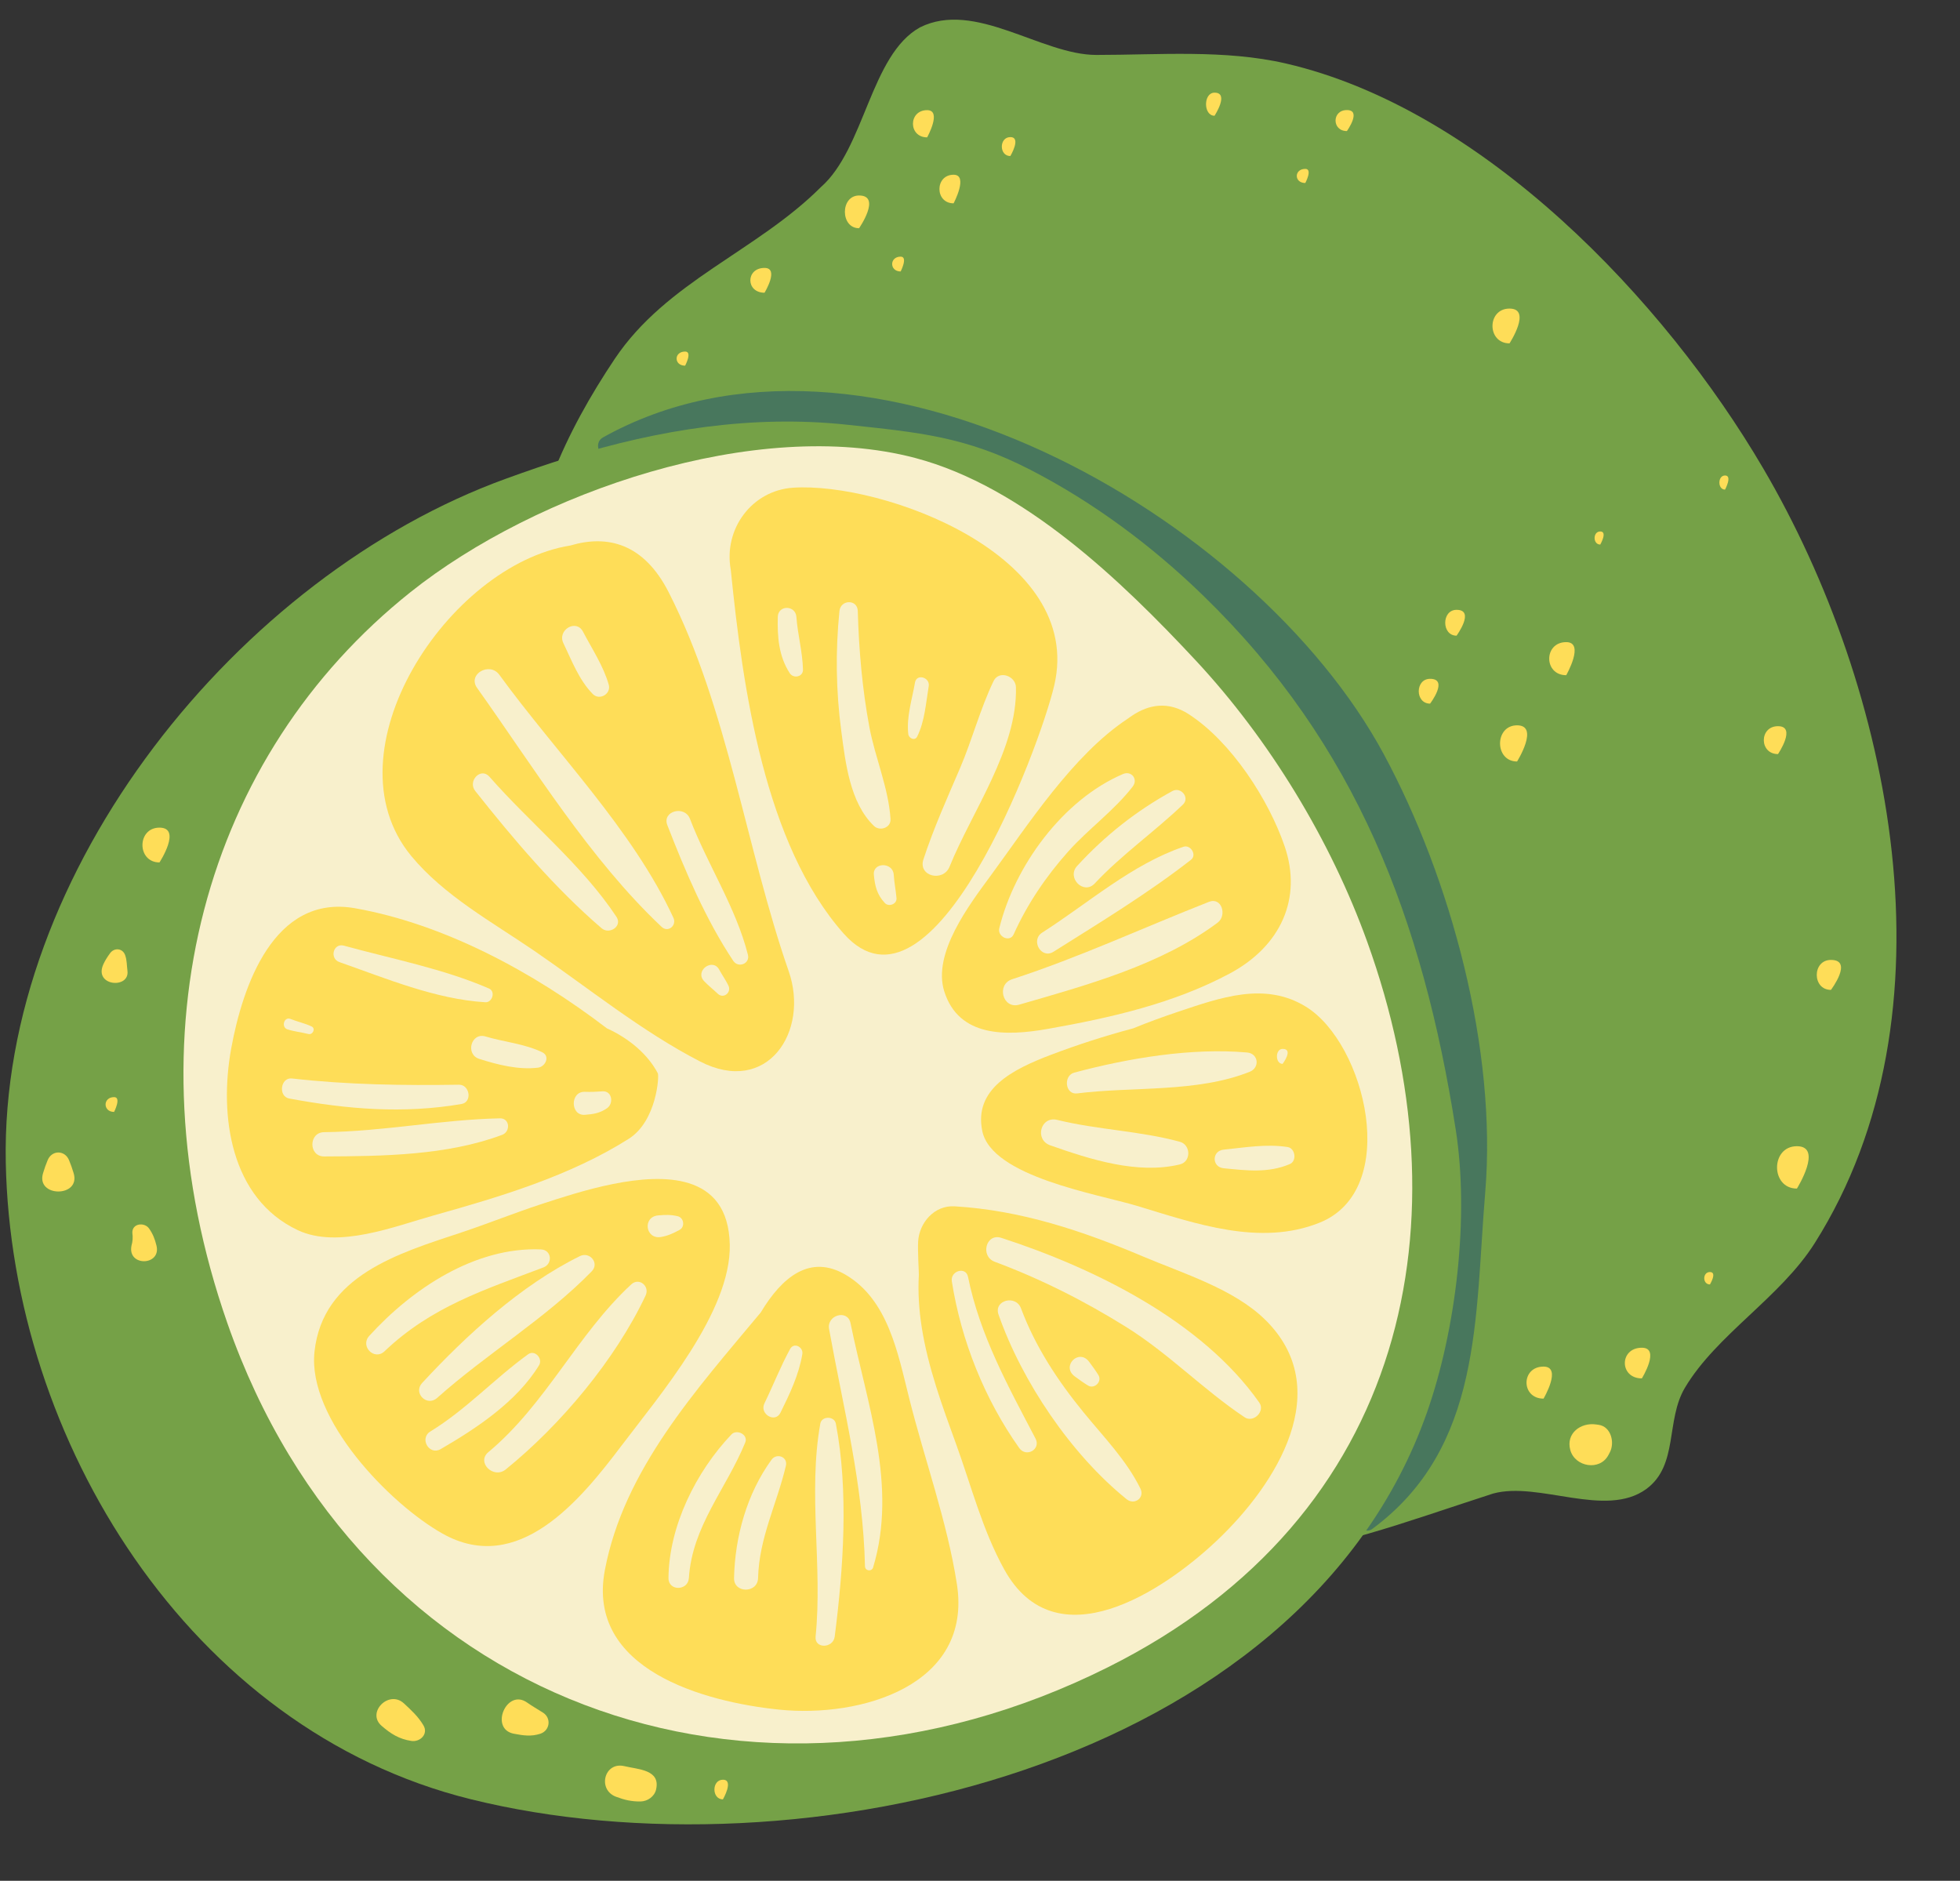 <?xml version="1.0" encoding="UTF-8"?><svg xmlns="http://www.w3.org/2000/svg" xmlns:xlink="http://www.w3.org/1999/xlink" height="497.3" preserveAspectRatio="xMidYMid meet" version="1.0" viewBox="-1.5 -5.2 518.3 497.3" width="518.3" zoomAndPan="magnify"><rect x="-1.5" y="-5.2" width="518.3" height="497.3" fill="#333333" stroke="none"/><g><g id="change1_1"><path d="M138.299,155.068c-1.162-23.341,10.133-46.523,22.794-65.424c13.731-20.472,37.528-28.419,54.448-45.339 C227.2,34.104,228.657,9.327,241.774,2.04c14.574-7.287,32.063,7.287,46.637,7.287c16.487,0,33.931-1.479,50.109,2.255 c52.103,12.046,100.151,62.555,126.237,107.052c34.135,58.227,51.988,144.101,13.663,204.811 c-9.109,14.438-25.994,24.229-34.363,38.303c-5.124,8.607-1.662,20.494-10.202,26.757c-10.748,7.856-28.374-2.095-40.511,1.206 c-49.552,16.032-71.413,27.691-122.422-5.829L138.299,155.068z" fill="#75A147"/></g><g fill="#48775D" id="change2_1"><path d="M159.271,112.804c42.265-21.975,92.432-5.033,132.157,18.627c49.859,28.738,79.986,69.819,88.435,126.43 c2.528,18.605,7.561,41.855,5.021,60.438c-2.539,32.974-0.285,54.129-24.799,78.631" fill="inherit"/><path d="M159.978,115.394c72.21-25.783,156.785,22.157,194.473,84.707c32.837,54.51,36.229,141.596,3.473,195.564 c-1.241,2.033,1.344,4.965,3.427,3.428c29.229-21.57,27.122-55.957,29.899-89.016c3.166-37.738-9.086-82.912-26.802-115.824 c-34.136-63.363-137.521-122.371-206.531-83.771C155.298,111.95,157.085,116.436,159.978,115.394L159.978,115.394z" fill="inherit"/></g><g><g id="change1_2"><path d="M383.438,293.386c-8.698-55.359-26.188-101.7-66.756-141.096c-13.561-13.186-29.091-24.73-45.931-33.384 c-16.874-8.653-29.205-9.769-48.186-11.796c-25.038-2.688-49.837,1.275-73.702,8.653c-5.579,1.708-11.09,3.621-16.555,5.603 C61.808,146.916-1.51,224.888,0.027,302.198c1.457,73.371,48.595,149.885,122.832,168.308 c86.704,21.542,219.852-8.153,252.974-102.2C383.575,346.284,387.082,316.567,383.438,293.386z" fill="#75A147"/></g><g id="change3_2"><path d="M360.086,243.925c-9.689-26.939-25.88-53.537-45.316-74.419c-19.641-21.087-45.635-46.067-74.225-53.605 c-41.9-11.044-100.22,8.927-133.535,35.501c-54.083,43.131-75.216,116.434-48.391,193.244 c35.194,100.788,138.841,137.975,232.81,91.02C371.552,395.654,386.285,316.749,360.086,243.925z" fill="#F8F0CC"/></g><g fill="#FEDD58" id="change4_25"><path d="M207.069,251.622c-11.295-32.451-16.1-69.568-31.767-100.266c-6.535-12.798-16.054-15.258-25.972-12.32 c-32.324,5.17-64.729,54.494-42.14,82.025c8.677,10.543,21.452,17.534,32.61,25.163c14.277,9.792,28.362,21.269,43.768,29.216 C201.434,284.687,212.592,267.517,207.069,251.622z" fill="inherit"/><path d="M172.456,278.606c-2.55-4.919-7.571-9.246-13.458-11.887c-19.618-15.008-43.119-27.6-66.608-31.768 c-21.553-3.803-29.751,20.723-32.746,37.051c-3.256,17.875-0.182,39.691,17.604,48.071c10.702,5.032,25.834-1.093,36.002-3.917 c17.637-4.941,35.979-10.43,51.487-20.222C172.183,291.245,172.844,279.175,172.456,278.606z" fill="inherit"/><path d="M180.62,307.641c-11.454-3.553-29.193,2.345-39.088,5.579c-7.06,2.322-13.959,5.102-20.996,7.446 c-16.635,5.511-36.697,11.409-38.872,31.539c-1.936,17.831,20.04,40.353,33.885,48.117c19.994,11.227,36.39-8.835,47.218-23.159 c10.146-13.436,29.103-35.523,28.716-53.286C191.266,314.335,186.883,309.576,180.62,307.641z M119.25,353.093 c0.204,0.205,0.614,0.205,1.115,0.137c-0.113,0.183-0.216,0.342-0.33,0.524C119.773,353.526,119.488,353.321,119.25,353.093z" fill="inherit"/><path d="M251.543,413.667c-2.573-16.602-8.585-33.02-12.661-49.324c-2.938-11.705-5.545-25.892-16.76-32.473 c-9.394-5.512-16.783,0.523-22.465,9.975c-16.931,20.334-36.195,41.513-41.217,68.156c-4.953,26.256,26.199,34.795,46.045,36.845 C226.164,449.077,255.711,440.47,251.543,413.667z" fill="inherit"/><path d="M332.999,343.688c-8.278-8.084-21.6-12.16-32.154-16.623c-16.055-6.787-32.291-12.252-49.904-13.299 c-5.478-0.319-9.349,4.463-9.645,9.245c-0.159,2.527,0.217,8.356,0.183,8.881c-0.262,4.646,0.045,9.223,0.751,13.777 c1.64,10.565,5.432,20.882,9.109,30.993c4.03,11.09,6.956,22.703,12.718,33.109c13.651,24.708,42.185,5.67,56.167-7.561 C336.232,387.069,351.785,362.043,332.999,343.688z M293.638,384.086c0.137,0.091,0.284,0.183,0.421,0.251 c-0.228,0.159-0.41,0.342-0.638,0.5C293.604,384.724,293.626,384.405,293.638,384.086z" fill="inherit"/><path d="M343.861,261.003c-10.92-6.74-22.704-2.391-33.977,1.367c-3.894,1.32-7.833,2.732-11.682,4.326 c-7.458,1.981-14.79,4.35-21.804,7.014c-10.202,3.871-20.415,9.063-18.149,20.131c2.481,12.137,30.616,16.691,40.933,19.812 c15.371,4.646,32.519,10.771,48.265,4.44C369.115,309.394,359.563,270.682,343.861,261.003z" fill="inherit"/><path d="M338.214,218.579c-4.19-12.273-14.073-27.645-25.391-34.955c-5.443-3.506-10.556-2.527-14.894,0.365l0,0 c-0.022,0-0.045,0.021-0.068,0.045c-0.409,0.273-0.819,0.547-1.207,0.843c-14.448,9.542-26.369,28.101-36.207,41.49 c-5.602,7.629-15.462,20.54-12.229,30.628c3.871,12.092,16.339,11.797,27.349,9.861c16.624-2.938,33.315-6.719,48.163-14.666 C337.144,244.995,342.928,232.401,338.214,218.579z M288.32,234.998c0.045,0.159,0.091,0.319,0.137,0.501 c-0.159,0.045-0.308,0.068-0.467,0.113C288.093,235.407,288.218,235.202,288.32,234.998z" fill="inherit"/><path d="M208.208,123.757c-10.794,0.706-18.445,10.84-16.464,21.701c3.188,31.563,8.973,72.553,29.809,96.144 c23.523,26.598,51.852-49.005,55.734-65.583C285.349,141.519,231.731,122.186,208.208,123.757z" fill="inherit"/></g><g><g id="change4_9"><path d="M32.204,251.485c-0.194-1.463-0.114-2.705-0.604-4.111c-0.649-1.879-2.881-2.072-3.997-0.523 c-0.694,0.963-1.274,1.828-1.765,2.909C23.187,255.578,32.842,256.375,32.204,251.485L32.204,251.485z" fill="#FEDD58"/></g><g id="change4_10"><path d="M17.926,304.851c-0.318-1.087-0.706-2.157-1.139-3.211c-1.093-2.807-4.623-2.807-5.716,0 c-0.433,1.054-0.819,2.124-1.139,3.211C7.724,311.512,20.135,311.512,17.926,304.851L17.926,304.851z" fill="#FEDD58"/></g><g id="change4_11"><path d="M39.878,324.15c-0.433-1.742-0.934-3.063-1.958-4.521c-1.253-1.76-4.566-1.355-4.418,1.195 c0.159,1.121,0.091,2.232-0.228,3.325C32.124,329.78,41.198,329.536,39.878,324.15L39.878,324.15z" fill="#FEDD58"/></g><g id="change4_18"><path d="M28.672,288.808c0,0,2-3.916,0-3.916C25.672,284.892,25.672,288.808,28.672,288.808 C28.672,288.808,25.672,288.808,28.672,288.808z" fill="#FEDD58"/></g><g id="change4_29"><path d="M40.672,222.838c0,0,6-9.2,0-9.2S34.672,222.838,40.672,222.838 C40.672,222.838,34.672,222.838,40.672,222.838z" fill="#FEDD58"/></g><g id="change4_12"><path d="M99.404,451.126c2.437,2.113,4.634,3.508,7.867,3.997c2.312,0.353,4.589-1.815,3.188-4.145 c-1.4-2.334-3.154-3.934-5.136-5.772C101.351,441.517,95.328,447.603,99.404,451.126L99.404,451.126z" fill="#FEDD58"/></g><g id="change4_13"><path d="M134.404,453.222c2.482,0.467,4.543,0.791,6.969,0.006c2.55-0.832,2.982-4.122,0.729-5.579 c-1.412-0.911-2.847-1.696-4.213-2.671C132.457,441.124,127.846,451.98,134.404,453.222L134.404,453.222z" fill="#FEDD58"/></g><g id="change4_14"><path d="M161.39,469.88c2.254,0.842,4.076,1.28,6.479,1.252c1.844-0.028,3.688-1.281,4.121-3.143 c1.241-5.306-4.771-5.322-8.368-6.193C158.292,460.515,156.402,468.007,161.39,469.88L161.39,469.88z" fill="#FEDD58"/></g><g id="change4_23"><path d="M189.672,470.573c0,0,3-5.191,0-5.191S186.672,470.573,189.672,470.573 C189.672,470.573,186.672,470.573,189.672,470.573z" fill="#FEDD58"/></g></g><g fill="#F8F0CC" id="change3_1"><path d="M124.646,176.673c14.984,21.047,29.934,45.447,48.823,63.209c1.72,1.611,4.042-0.403,3.108-2.402 c-10.771-23.318-30.97-43.545-46.033-64.256C127.982,169.71,122.085,173.063,124.646,176.673L124.646,176.673z" fill="inherit"/><path d="M184.696,254.229c1.15,1.212,2.425,2.197,3.632,3.342c1.526,1.428,3.644-0.365,2.801-2.152 c-0.729-1.515-1.662-2.784-2.459-4.253C186.951,247.995,182.111,251.491,184.696,254.229L184.696,254.229z" fill="inherit"/><path d="M124.18,203.954c10.065,12.707,21.087,25.721,33.418,36.293c2.038,1.748,5.567-0.529,3.917-3.023 c-9.144-13.805-22.692-24.616-33.577-37.039C125.637,197.556,122.085,201.323,124.18,203.954L124.18,203.954z" fill="inherit"/><path d="M147.476,164.849c2.231,4.646,4.122,9.74,7.776,13.459c1.765,1.805,4.919-0.029,4.225-2.46 c-1.412-4.97-4.43-9.474-6.809-14.027C150.857,158.353,145.813,161.394,147.476,164.849L147.476,164.849z" fill="inherit"/><path d="M174.973,212.983c4.726,12.172,10.179,24.998,17.432,35.883c1.321,1.975,4.486,0.757,3.871-1.635 c-3.176-12.523-10.702-23.864-15.313-35.899C179.538,207.62,173.516,209.249,174.973,212.983L174.973,212.983z" fill="inherit"/><path d="M84.215,300.581c15.439-0.074,32.473-0.238,47.081-5.716c2.243-0.837,2.061-4.417-0.592-4.36 c-15.542,0.318-30.867,3.49-46.489,3.654C80.07,294.205,80.07,300.599,84.215,300.581L84.215,300.581z" fill="inherit"/><path d="M153.169,289.571c2.3-0.177,3.939-0.428,5.863-1.748c1.799-1.241,1.355-4.64-1.207-4.457 c-1.571,0.107-3.085,0.188-4.656,0.125C149.218,283.337,149.274,289.867,153.169,289.571L153.169,289.571z" fill="inherit"/><path d="M88.269,249.196c12.342,4.32,25.379,9.809,38.564,10.611c1.855,0.114,2.767-2.852,0.99-3.626 c-12.114-5.255-25.664-7.839-38.371-11.335C86.629,244.067,85.547,248.245,88.269,249.196L88.269,249.196z" fill="inherit"/><path d="M74.98,285.261c15.235,2.836,30.196,4.088,45.556,1.452c2.938-0.507,2.187-5.146-0.683-5.101 c-14.745,0.228-29.49,0.018-44.155-1.65C72.67,279.62,72.009,284.709,74.98,285.261L74.98,285.261z" fill="inherit"/><path d="M74.537,266.987c1.821,0.574,3.678,0.757,5.511,1.218c1.161,0.29,2.004-1.452,0.843-1.998 c-1.811-0.86-3.735-1.241-5.579-1.987C73.614,263.542,72.761,266.423,74.537,266.987L74.537,266.987z" fill="inherit"/><path d="M125.238,274.786c4.931,1.561,10.351,2.949,15.542,2.317c1.913-0.233,3.291-3.022,1.104-4.076 c-4.702-2.261-10.031-2.688-15.007-4.173C123.063,267.716,121.481,273.597,125.238,274.786L125.238,274.786z" fill="inherit"/><path d="M100.189,352.091c12.399-11.813,26.438-16.264,42.003-22.162c2.527-0.957,2.209-4.646-0.638-4.766 c-17.455-0.734-34.158,10.47-45.419,22.875C93.654,350.771,97.502,354.659,100.189,352.091L100.189,352.091z" fill="inherit"/><path d="M132.219,383.352c14.494-11.716,29.034-29.068,37.004-45.999c1.161-2.459-1.708-4.879-3.803-2.938 c-14.323,13.247-22.521,31.636-37.778,44.348C124.407,381.456,129.008,385.948,132.219,383.352L132.219,383.352z" fill="inherit"/><path d="M115.025,377.966c9.53-5.521,20.188-12.604,26.028-22.186c1.059-1.73-1.116-4.179-2.892-2.897 c-8.973,6.484-16.328,14.579-25.869,20.427C109.332,375.126,111.997,379.72,115.025,377.966L115.025,377.966z" fill="inherit"/><path d="M114.092,364.434c13.048-11.659,28.704-20.984,40.887-33.485c2.106-2.158-0.535-5.277-3.108-4.025 c-15.564,7.646-30.059,20.922-41.74,33.549C107.67,363.136,111.404,366.837,114.092,364.434L114.092,364.434z" fill="inherit"/><path d="M173.321,321.873c1.822-0.319,3.234-0.985,4.874-1.867c1.503-0.798,1.172-3.228-0.479-3.621 c-1.822-0.433-3.279-0.382-5.169-0.216C168.346,316.532,169.154,322.597,173.321,321.873L173.321,321.873z" fill="inherit"/><path d="M180.666,412.05c0.888-13.766,9.917-23.614,14.904-35.832c0.854-2.083-2.232-3.626-3.655-2.129 c-9.382,9.877-16.51,24.213-16.646,37.961C175.234,415.558,180.449,415.489,180.666,412.05L180.666,412.05z" fill="inherit"/><path d="M198.963,412.05c0.273-10.646,4.964-19.533,7.355-29.666c0.569-2.402-2.448-3.473-3.803-1.605 c-6.49,8.949-9.667,20.313-9.906,31.271C192.519,416.149,198.86,416.138,198.963,412.05L198.963,412.05z" fill="inherit"/><path d="M219.229,427.535c2.301-17.938,3.724-38.496,0.297-56.333c-0.398-2.015-3.724-2.037-4.1,0 c-3.302,18.304,0.627,37.717-1.252,56.333C213.845,430.809,218.82,430.694,219.229,427.535L219.229,427.535z" fill="inherit"/><path d="M204.884,368.339c2.459-4.998,4.851-9.957,5.784-15.479c0.318-1.879-2.209-3.251-3.233-1.367 c-2.551,4.663-4.464,9.599-6.786,14.363C199.259,368.692,203.494,371.186,204.884,368.339L204.884,368.339z" fill="inherit"/><path d="M217.738,346.199c3.826,21.206,9.007,41.063,9.496,62.754c0.034,1.241,1.787,1.479,2.152,0.29 c6.523-21.61-1.686-43.408-5.979-64.604C222.646,340.905,217.078,342.516,217.738,346.199L217.738,346.199z" fill="inherit"/><path d="M250.2,333.601c2.459,15.656,8.653,31.135,17.818,44.069c1.834,2.597,5.818,0.37,4.305-2.517 c-7.23-13.799-14.723-27.309-17.842-42.736C253.912,329.575,249.768,330.828,250.2,333.601L250.2,333.601z" fill="inherit"/><path d="M262.542,342.368c6.194,17.722,19.197,37.004,33.885,48.846c2.05,1.65,4.851-0.359,3.644-2.813 c-3.7-7.531-9.758-13.691-15.029-20.147c-6.832-8.368-12.764-17.364-16.556-27.526 C267.108,337.067,261.232,338.587,262.542,342.368L262.542,342.368z" fill="inherit"/><path d="M282.695,358.724c1.139,0.848,2.277,1.668,3.507,2.42c1.708,1.047,3.814-1.042,2.756-2.762 c-0.752-1.213-1.583-2.346-2.437-3.489C283.822,351.249,279.052,356.036,282.695,358.724L282.695,358.724z" fill="inherit"/><path d="M261.54,328.426c12.252,4.571,23.774,10.39,34.864,17.312c11.181,6.992,20.313,16.533,31.221,23.809 c2.322,1.543,5.511-1.555,3.882-3.877c-15.223-21.656-43.711-35.604-68.213-43.563 C259.218,320.78,257.646,326.974,261.54,328.426L261.54,328.426z" fill="inherit"/><path d="M276.205,297.632c10.544,3.713,23.091,7.76,34.295,5.056c3.04-0.729,2.915-5.198,0-5.989 c-10.532-2.881-21.77-3.159-32.427-5.783C273.655,289.827,272.016,296.151,276.205,297.632L276.205,297.632z" fill="inherit"/><path d="M283.333,283.912c14.802-1.856,31.653-0.147,45.635-5.716c2.744-1.093,2.323-4.834-0.683-5.102 c-14.733-1.303-31.448,1.504-45.703,5.318C279.621,279.204,280.146,284.311,283.333,283.912L283.333,283.912z" fill="inherit"/><path d="M322.079,303.701c6.035,0.598,11.819,1.326,17.512-1.11c1.902-0.814,1.436-4.179-0.58-4.498 c-5.647-0.876-11.283,0.12-16.932,0.689C318.914,299.101,318.914,303.388,322.079,303.701L322.079,303.701z" fill="inherit"/><path d="M337.672,276.102c0,0,3-3.962,0-3.962C335.672,272.14,335.672,276.102,337.672,276.102 C337.672,276.102,335.672,276.102,337.672,276.102z" fill="inherit"/><path d="M266.55,241.858c3.599-8.021,8.574-15.344,14.415-21.896c5.374-6.007,12.114-10.794,17.056-17.171 c1.504-1.94-0.307-4.297-2.572-3.324c-15.906,6.803-28.682,24.355-32.701,40.785C262.201,242.462,265.548,244.084,266.55,241.858 L266.55,241.858z" fill="inherit"/><path d="M268.008,260.446c17.808-5.152,37.437-10.459,52.489-21.691c2.505-1.861,1.115-6.843-2.312-5.493 c-17.409,6.843-34.192,14.653-52.045,20.466C261.904,255.111,263.658,261.704,268.008,260.446L268.008,260.446z" fill="inherit"/><path d="M277.071,246.464c12.217-7.691,25.003-15.451,36.389-24.338c1.617-1.281-0.136-4.064-2.004-3.428 c-13.686,4.658-25.276,14.984-37.346,22.688C270.923,243.418,273.86,248.49,277.071,246.464L277.071,246.464z" fill="inherit"/><path d="M287.979,228.411c7.162-7.641,15.758-13.641,23.318-20.854c1.936-1.833-0.523-4.816-2.778-3.592 c-9.507,5.197-17.853,11.807-25.186,19.811C280.486,226.886,285.063,231.509,287.979,228.411L287.979,228.411z" fill="inherit"/><path d="M249.607,223.948c5.933-14.648,17.968-31.141,17.546-47.451c-0.079-2.967-4.475-4.589-5.921-1.605 c-3.563,7.412-5.636,15.49-8.881,23.063c-3.427,7.992-6.957,15.814-9.666,24.092C241.217,226.532,247.923,228.12,249.607,223.948 L249.607,223.948z" fill="inherit"/><path d="M204.178,157.915c-0.137,5.237,0.239,10.39,3.165,14.887c0.979,1.503,3.541,0.996,3.496-0.951 c-0.114-4.69-1.4-9.256-1.742-13.936C208.869,154.778,204.258,154.716,204.178,157.915L204.178,157.915z" fill="inherit"/><path d="M220.482,156.366c-1.07,10.605-0.922,21.115,0.479,31.682c1.115,8.369,2.254,19.003,8.653,25.146 c1.525,1.469,4.509,0.506,4.372-1.811c-0.501-8.182-4.076-16.254-5.591-24.338c-1.879-10.076-2.778-20.438-3.063-30.68 C225.242,153.185,220.79,153.31,220.482,156.366L220.482,156.366z" fill="inherit"/><path d="M240.465,175.244c-0.763,4.423-2.312,9.171-1.776,13.663c0.125,1.116,1.742,1.891,2.357,0.638 c2.004-4.06,2.3-8.864,3.04-13.299C244.484,173.878,240.886,172.858,240.465,175.244L240.465,175.244z" fill="inherit"/><path d="M229.58,226.095c0.284,3.017,0.809,5.209,2.903,7.475c1.024,1.109,3.222,0.301,3.086-1.281 c-0.171-2.061-0.604-4.133-0.729-6.193C234.635,222.701,229.272,222.741,229.58,226.095L229.58,226.095z" fill="inherit"/></g></g><g id="change4_3"><path d="M383.672,162.879c0,0,5-6.831,0-6.831C379.672,156.048,379.672,162.879,383.672,162.879 C383.672,162.879,379.672,162.879,383.672,162.879z" fill="#FEDD58"/></g><g id="change4_34"><path d="M399.672,196.149c0,0,6-9.564,0-9.564S393.672,196.149,399.672,196.149 C399.672,196.149,393.672,196.149,399.672,196.149z" fill="#FEDD58"/></g><g id="change4_17"><path d="M412.672,173.331c0,0,5-8.744,0-8.744C406.672,164.587,406.672,173.331,412.672,173.331 C412.672,173.331,406.672,173.331,412.672,173.331z" fill="#FEDD58"/></g><g id="change4_27"><path d="M376.672,180.847c0,0,5-6.559,0-6.559C372.672,174.288,372.672,180.847,376.672,180.847 C376.672,180.847,372.672,180.847,376.672,180.847z" fill="#FEDD58"/></g><g id="change4_32"><path d="M423.825,379.537c0.125-0.239,0.25-0.478,0.375-0.712c1.344-2.533,0.364-6.814-2.96-7.287 c-0.239-0.033-0.479-0.068-0.706-0.096c-4.008-0.57-8.004,2.328-6.786,6.773C414.978,382.68,421.559,383.818,423.825,379.537 L423.825,379.537z" fill="#FEDD58"/></g><g id="change4_31"><path d="M432.672,359.265c0,0,5-8.107,0-8.107C426.672,351.157,426.672,359.265,432.672,359.265 C432.672,359.265,426.672,359.265,432.672,359.265z" fill="#FEDD58"/></g><g id="change4_20"><path d="M406.672,364.616c0,0,5-8.471,0-8.471C400.672,356.146,400.672,364.616,406.672,364.616 C406.672,364.616,400.672,364.616,406.672,364.616z" fill="#FEDD58"/></g><g id="change4_19"><path d="M450.672,334.421c0,0,2-3.279,0-3.279S448.672,334.421,450.672,334.421 C450.672,334.421,448.672,334.421,450.672,334.421z" fill="#FEDD58"/></g><g id="change4_21"><path d="M473.672,309.075c0,0,7-11.203,0-11.203S466.672,309.075,473.672,309.075 C473.672,309.075,466.672,309.075,473.672,309.075z" fill="#FEDD58"/></g><g id="change4_16"><path d="M225.672,55.146c0,0,6-8.654,0-8.654C220.672,46.491,220.672,55.146,225.672,55.146 C225.672,55.146,220.672,55.146,225.672,55.146z" fill="#FEDD58"/></g><g id="change4_5"><path d="M243.672,31.12c0,0,4-7.195,0-7.195C238.672,23.925,238.672,31.12,243.672,31.12 C243.672,31.12,238.672,31.12,243.672,31.12z" fill="#FEDD58"/></g><g id="change4_6"><path d="M250.672,48.563c0,0,4-7.561,0-7.561C245.672,41.003,245.672,48.563,250.672,48.563 C250.672,48.563,245.672,48.563,250.672,48.563z" fill="#FEDD58"/></g><g id="change4_8"><path d="M265.672,36.062c0,0,3-5.01,0-5.01S262.672,36.062,265.672,36.062 C265.672,36.062,262.672,36.062,265.672,36.062z" fill="#FEDD58"/></g><g id="change4_22"><path d="M236.672,66.577c0,0,2-3.918,0-3.918C233.672,62.659,233.672,66.577,236.672,66.577 C236.672,66.577,233.672,66.577,236.672,66.577z" fill="#FEDD58"/></g><g id="change4_30"><path d="M200.672,72.201c0,0,4-6.559,0-6.559C195.672,65.643,195.672,72.201,200.672,72.201 C200.672,72.201,195.672,72.201,200.672,72.201z" fill="#FEDD58"/></g><g id="change4_2"><path d="M179.672,91.489c0,0,2-3.734,0-3.734C176.672,87.755,176.672,91.489,179.672,91.489 C179.672,91.489,176.672,91.489,179.672,91.489z" fill="#FEDD58"/></g><g id="change4_4"><path d="M319.672,25.405c0,0,4-6.104,0-6.104C316.672,19.302,316.672,25.405,319.672,25.405 C319.672,25.405,316.672,25.405,319.672,25.405z" fill="#FEDD58"/></g><g id="change4_33"><path d="M354.672,29.458c0,0,4-5.557,0-5.557S350.672,29.458,354.672,29.458 C354.672,29.458,350.672,29.458,354.672,29.458z" fill="#FEDD58"/></g><g id="change4_15"><path d="M343.672,43.189c0,0,2-3.734,0-3.734C340.672,39.455,340.672,43.189,343.672,43.189 C343.672,43.189,340.672,43.189,343.672,43.189z" fill="#FEDD58"/></g><g id="change4_24"><path d="M421.672,138.786c0,0,2-3.461,0-3.461S419.672,138.786,421.672,138.786 C421.672,138.786,419.672,138.786,421.672,138.786z" fill="#FEDD58"/></g><g id="change4_1"><path d="M468.672,194.19c0,0,5-7.378,0-7.378S463.672,194.19,468.672,194.19 C468.672,194.19,463.672,194.19,468.672,194.19z" fill="#FEDD58"/></g><g id="change4_26"><path d="M454.672,124.258c0,0,2-3.734,0-3.734S452.672,124.258,454.672,124.258 C454.672,124.258,452.672,124.258,454.672,124.258z" fill="#FEDD58"/></g><g id="change4_28"><path d="M482.672,256.54c0,0,6-7.924,0-7.924C477.672,248.616,477.672,256.54,482.672,256.54 C482.672,256.54,477.672,256.54,482.672,256.54z" fill="#FEDD58"/></g><g id="change4_7"><path d="M397.672,85.591c0,0,6-9.199,0-9.199S391.672,85.591,397.672,85.591 C397.672,85.591,391.672,85.591,397.672,85.591z" fill="#FEDD58"/></g></g></svg>